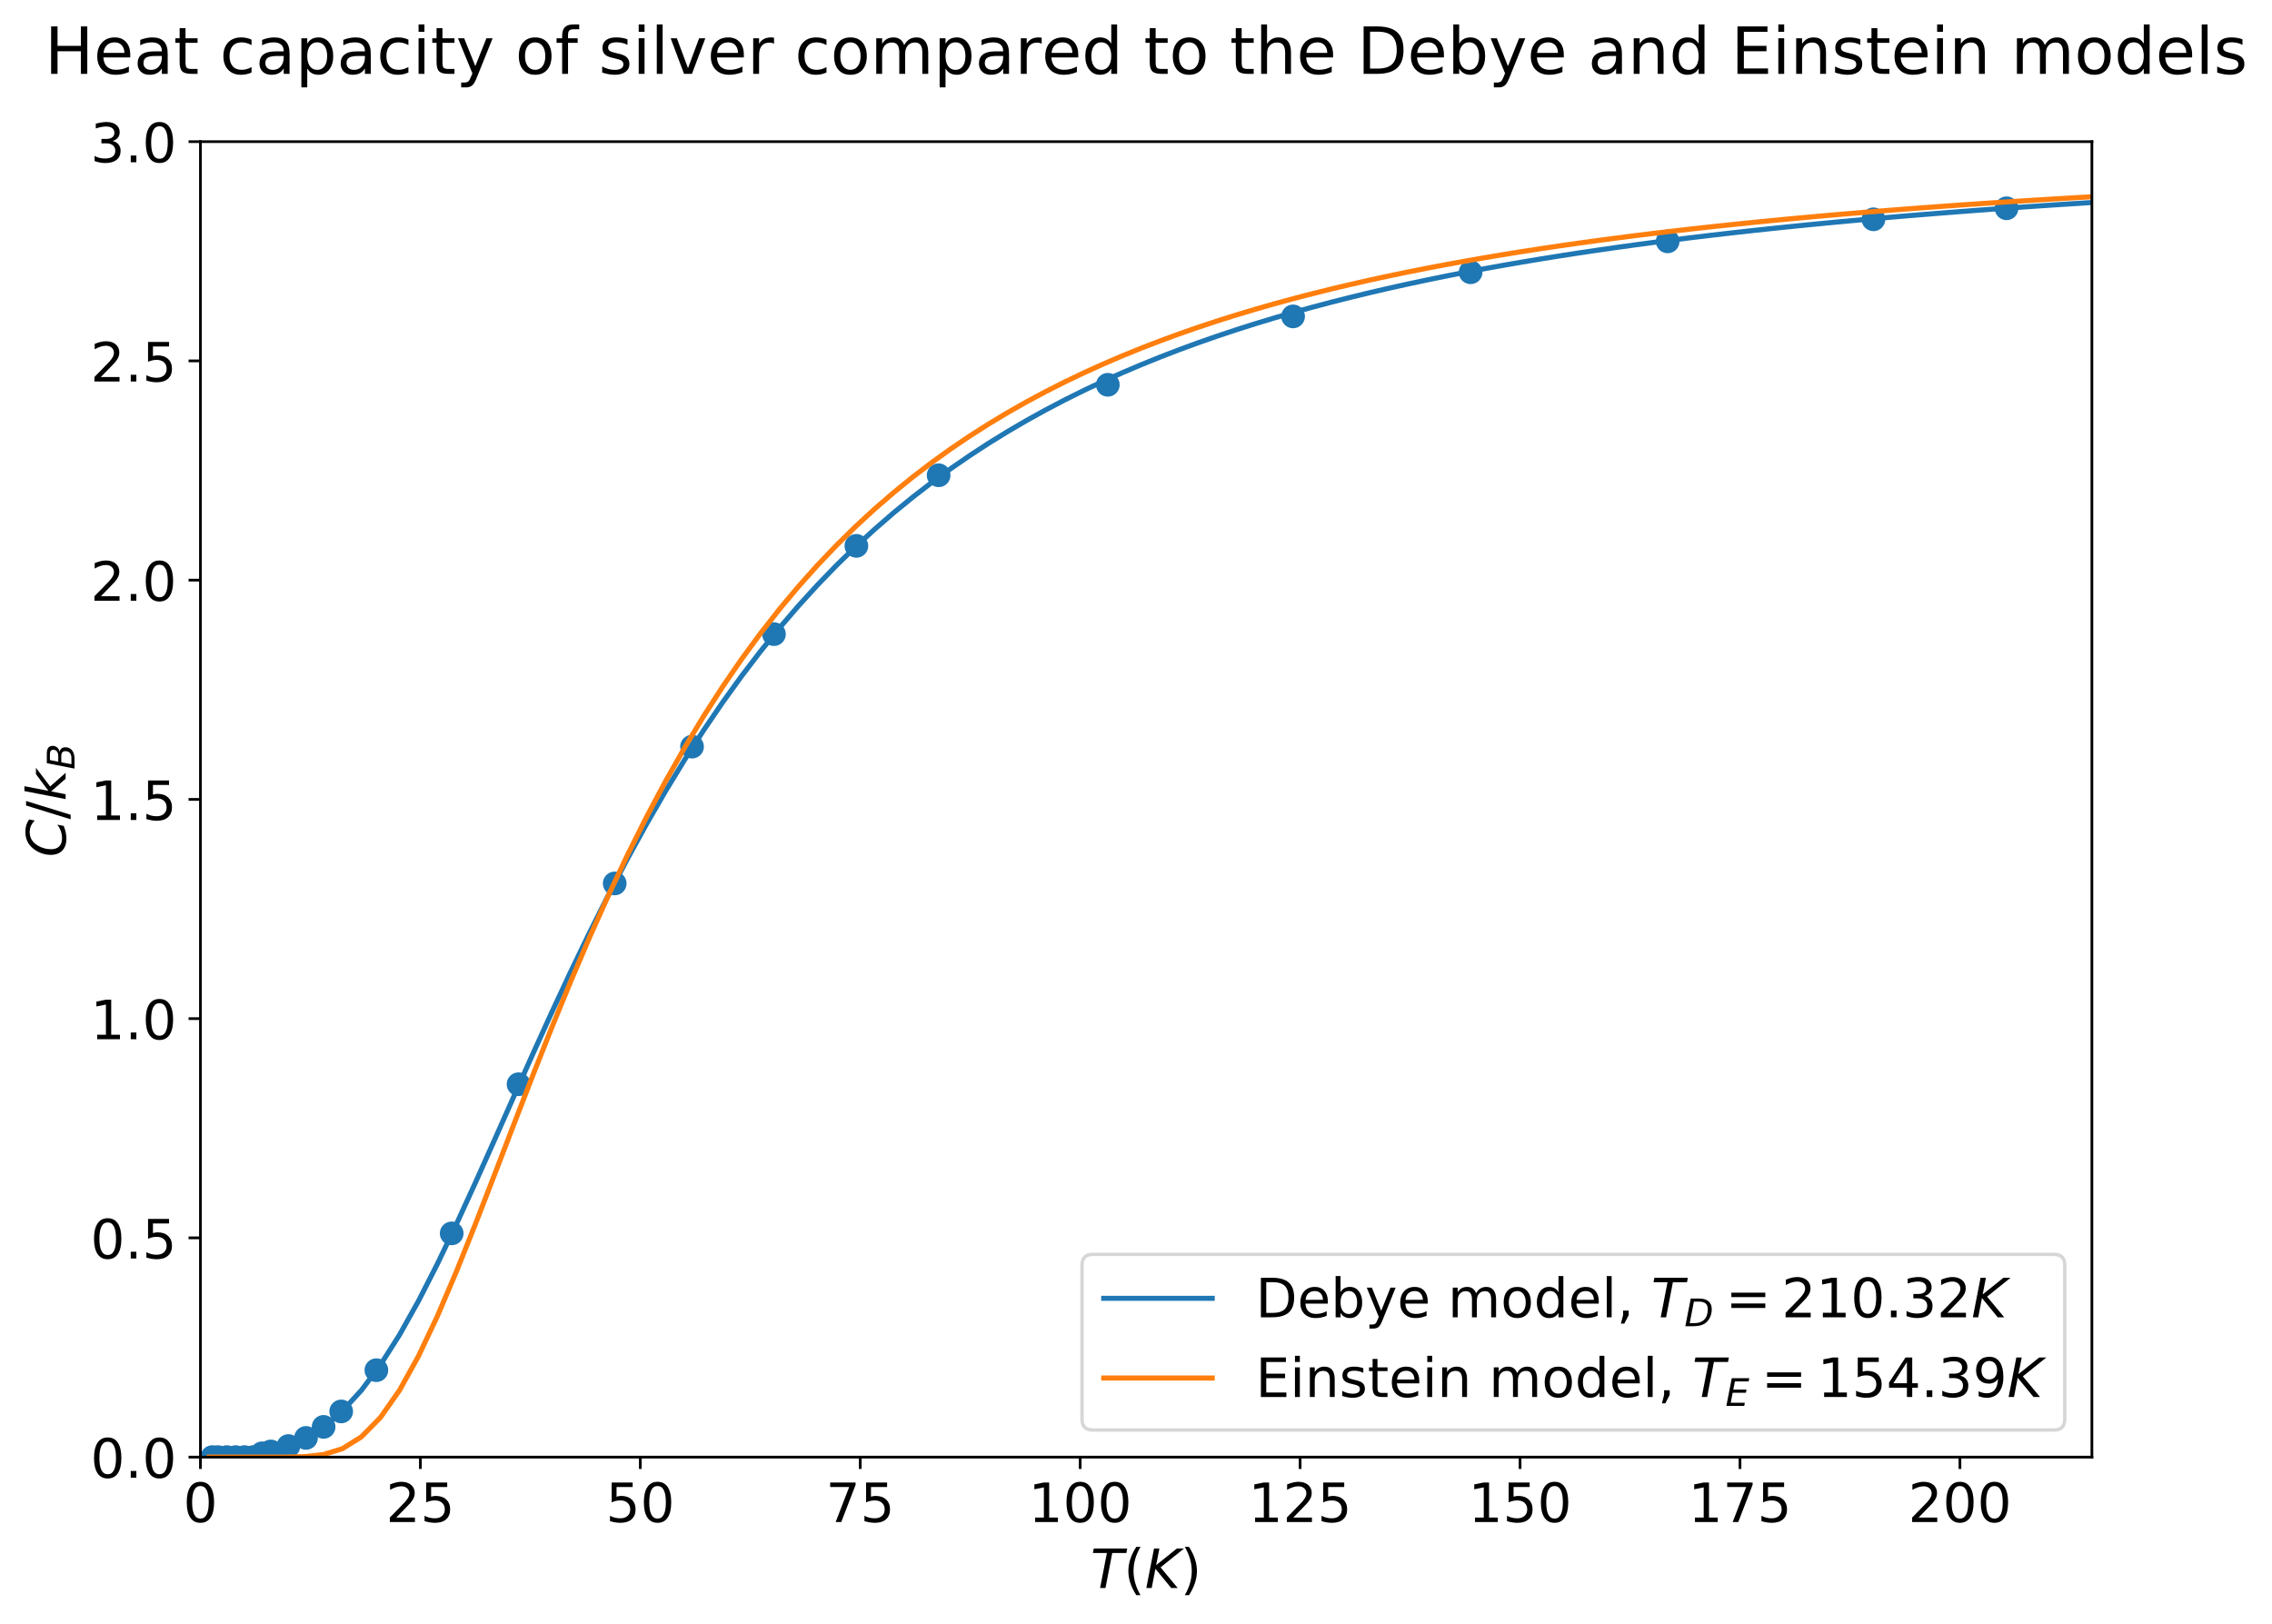 <?xml version="1.0" encoding="utf-8" standalone="no"?>
<!DOCTYPE svg PUBLIC "-//W3C//DTD SVG 1.1//EN"
  "http://www.w3.org/Graphics/SVG/1.1/DTD/svg11.dtd">
<!-- Created with matplotlib (https://matplotlib.org/) -->
<svg height="479.039pt" version="1.1" viewBox="0 0 670.263 479.039" width="670.263pt" xmlns="http://www.w3.org/2000/svg" xmlns:xlink="http://www.w3.org/1999/xlink">
 <defs>
  <style type="text/css">
*{stroke-linecap:butt;stroke-linejoin:round;}
  </style>
 </defs>
 <g id="figure_1">
  <g id="patch_1">
   <path d="M 0 479.039 
L 670.263 479.039 
L 670.263 0 
L 0 0 
z
" style="fill:#ffffff;"/>
  </g>
  <g id="axes_1">
   <g id="patch_2">
    <path d="M 59.13 429.869 
L 617.13 429.869 
L 617.13 41.789 
L 59.13 41.789 
z
" style="fill:#ffffff;"/>
   </g>
   <g id="PathCollection_1">
    <defs>
     <path d="M 0 3 
C 0.796 3 1.559 2.684 2.121 2.121 
C 2.684 1.559 3 0.796 3 0 
C 3 -0.796 2.684 -1.559 2.121 -2.121 
C 1.559 -2.684 0.796 -3 0 -3 
C -0.796 -3 -1.559 -2.684 -2.121 -2.121 
C -2.684 -1.559 -3 -0.796 -3 0 
C -3 0.796 -2.684 1.559 -2.121 2.121 
C -1.559 2.684 -0.796 3 0 3 
z
" id="mafbd192a4a" style="stroke:#1f77b4;"/>
    </defs>
    <g clip-path="url(#pc95c9214ce)">
     <use style="fill:#1f77b4;stroke:#1f77b4;" x="62.634" xlink:href="#mafbd192a4a" y="429.869"/>
     <use style="fill:#1f77b4;stroke:#1f77b4;" x="64.321" xlink:href="#mafbd192a4a" y="429.869"/>
     <use style="fill:#1f77b4;stroke:#1f77b4;" x="66.916" xlink:href="#mafbd192a4a" y="429.869"/>
     <use style="fill:#1f77b4;stroke:#1f77b4;" x="69.511" xlink:href="#mafbd192a4a" y="429.869"/>
     <use style="fill:#1f77b4;stroke:#1f77b4;" x="72.107" xlink:href="#mafbd192a4a" y="429.869"/>
     <use style="fill:#1f77b4;stroke:#1f77b4;" x="74.702" xlink:href="#mafbd192a4a" y="429.869"/>
     <use style="fill:#1f77b4;stroke:#1f77b4;" x="77.297" xlink:href="#mafbd192a4a" y="428.749"/>
     <use style="fill:#1f77b4;stroke:#1f77b4;" x="79.893" xlink:href="#mafbd192a4a" y="428.196"/>
     <use style="fill:#1f77b4;stroke:#1f77b4;" x="85.083" xlink:href="#mafbd192a4a" y="426.601"/>
     <use style="fill:#1f77b4;stroke:#1f77b4;" x="90.274" xlink:href="#mafbd192a4a" y="424.206"/>
     <use style="fill:#1f77b4;stroke:#1f77b4;" x="95.465" xlink:href="#mafbd192a4a" y="420.951"/>
     <use style="fill:#1f77b4;stroke:#1f77b4;" x="100.656" xlink:href="#mafbd192a4a" y="416.395"/>
     <use style="fill:#1f77b4;stroke:#1f77b4;" x="111.037" xlink:href="#mafbd192a4a" y="404.223"/>
     <use style="fill:#1f77b4;stroke:#1f77b4;" x="133.253" xlink:href="#mafbd192a4a" y="363.865"/>
     <use style="fill:#1f77b4;stroke:#1f77b4;" x="152.978" xlink:href="#mafbd192a4a" y="319.863"/>
     <use style="fill:#1f77b4;stroke:#1f77b4;" x="181.345" xlink:href="#mafbd192a4a" y="260.629"/>
     <use style="fill:#1f77b4;stroke:#1f77b4;" x="204.158" xlink:href="#mafbd192a4a" y="220.272"/>
     <use style="fill:#1f77b4;stroke:#1f77b4;" x="228.321" xlink:href="#mafbd192a4a" y="187.075"/>
     <use style="fill:#1f77b4;stroke:#1f77b4;" x="252.639" xlink:href="#mafbd192a4a" y="161.038"/>
     <use style="fill:#1f77b4;stroke:#1f77b4;" x="276.906" xlink:href="#mafbd192a4a" y="140.208"/>
     <use style="fill:#1f77b4;stroke:#1f77b4;" x="326.814" xlink:href="#mafbd192a4a" y="113.521"/>
     <use style="fill:#1f77b4;stroke:#1f77b4;" x="381.472" xlink:href="#mafbd192a4a" y="93.342"/>
     <use style="fill:#1f77b4;stroke:#1f77b4;" x="433.846" xlink:href="#mafbd192a4a" y="80.323"/>
     <use style="fill:#1f77b4;stroke:#1f77b4;" x="491.982" xlink:href="#mafbd192a4a" y="71.211"/>
     <use style="fill:#1f77b4;stroke:#1f77b4;" x="552.687" xlink:href="#mafbd192a4a" y="64.701"/>
     <use style="fill:#1f77b4;stroke:#1f77b4;" x="591.955" xlink:href="#mafbd192a4a" y="61.447"/>
    </g>
   </g>
   <g id="matplotlib.axis_1">
    <g id="xtick_1">
     <g id="line2d_1">
      <defs>
       <path d="M 0 0 
L 0 3.5 
" id="m43a7eaff51" style="stroke:#000000;stroke-width:0.8;"/>
      </defs>
      <g>
       <use style="stroke:#000000;stroke-width:0.8;" x="59.13" xlink:href="#m43a7eaff51" y="429.869"/>
      </g>
     </g>
     <g id="text_1">
      <!-- 0 -->
      <defs>
       <path d="M 31.781 66.406 
Q 24.172 66.406 20.328 58.906 
Q 16.5 51.422 16.5 36.375 
Q 16.5 21.391 20.328 13.891 
Q 24.172 6.391 31.781 6.391 
Q 39.453 6.391 43.281 13.891 
Q 47.125 21.391 47.125 36.375 
Q 47.125 51.422 43.281 58.906 
Q 39.453 66.406 31.781 66.406 
z
M 31.781 74.219 
Q 44.047 74.219 50.516 64.516 
Q 56.984 54.828 56.984 36.375 
Q 56.984 17.969 50.516 8.266 
Q 44.047 -1.422 31.781 -1.422 
Q 19.531 -1.422 13.062 8.266 
Q 6.594 17.969 6.594 36.375 
Q 6.594 54.828 13.062 64.516 
Q 19.531 74.219 31.781 74.219 
z
" id="DejaVuSans-48"/>
      </defs>
      <g transform="translate(54.04 449.026)scale(0.16 -0.16)">
       <use xlink:href="#DejaVuSans-48"/>
      </g>
     </g>
    </g>
    <g id="xtick_2">
     <g id="line2d_2">
      <g>
       <use style="stroke:#000000;stroke-width:0.8;" x="124.014" xlink:href="#m43a7eaff51" y="429.869"/>
      </g>
     </g>
     <g id="text_2">
      <!-- 25 -->
      <defs>
       <path d="M 19.188 8.297 
L 53.609 8.297 
L 53.609 0 
L 7.328 0 
L 7.328 8.297 
Q 12.938 14.109 22.625 23.891 
Q 32.328 33.688 34.812 36.531 
Q 39.547 41.844 41.422 45.531 
Q 43.312 49.219 43.312 52.781 
Q 43.312 58.594 39.234 62.25 
Q 35.156 65.922 28.609 65.922 
Q 23.969 65.922 18.812 64.312 
Q 13.672 62.703 7.812 59.422 
L 7.812 69.391 
Q 13.766 71.781 18.938 73 
Q 24.125 74.219 28.422 74.219 
Q 39.75 74.219 46.484 68.547 
Q 53.219 62.891 53.219 53.422 
Q 53.219 48.922 51.531 44.891 
Q 49.859 40.875 45.406 35.406 
Q 44.188 33.984 37.641 27.219 
Q 31.109 20.453 19.188 8.297 
z
" id="DejaVuSans-50"/>
       <path d="M 10.797 72.906 
L 49.516 72.906 
L 49.516 64.594 
L 19.828 64.594 
L 19.828 46.734 
Q 21.969 47.469 24.109 47.828 
Q 26.266 48.188 28.422 48.188 
Q 40.625 48.188 47.75 41.5 
Q 54.891 34.812 54.891 23.391 
Q 54.891 11.625 47.562 5.094 
Q 40.234 -1.422 26.906 -1.422 
Q 22.312 -1.422 17.547 -0.641 
Q 12.797 0.141 7.719 1.703 
L 7.719 11.625 
Q 12.109 9.234 16.797 8.062 
Q 21.484 6.891 26.703 6.891 
Q 35.156 6.891 40.078 11.328 
Q 45.016 15.766 45.016 23.391 
Q 45.016 31 40.078 35.438 
Q 35.156 39.891 26.703 39.891 
Q 22.75 39.891 18.812 39.016 
Q 14.891 38.141 10.797 36.281 
z
" id="DejaVuSans-53"/>
      </defs>
      <g transform="translate(113.834 449.026)scale(0.16 -0.16)">
       <use xlink:href="#DejaVuSans-50"/>
       <use x="63.623" xlink:href="#DejaVuSans-53"/>
      </g>
     </g>
    </g>
    <g id="xtick_3">
     <g id="line2d_3">
      <g>
       <use style="stroke:#000000;stroke-width:0.8;" x="188.897" xlink:href="#m43a7eaff51" y="429.869"/>
      </g>
     </g>
     <g id="text_3">
      <!-- 50 -->
      <g transform="translate(178.717 449.026)scale(0.16 -0.16)">
       <use xlink:href="#DejaVuSans-53"/>
       <use x="63.623" xlink:href="#DejaVuSans-48"/>
      </g>
     </g>
    </g>
    <g id="xtick_4">
     <g id="line2d_4">
      <g>
       <use style="stroke:#000000;stroke-width:0.8;" x="253.781" xlink:href="#m43a7eaff51" y="429.869"/>
      </g>
     </g>
     <g id="text_4">
      <!-- 75 -->
      <defs>
       <path d="M 8.203 72.906 
L 55.078 72.906 
L 55.078 68.703 
L 28.609 0 
L 18.312 0 
L 43.219 64.594 
L 8.203 64.594 
z
" id="DejaVuSans-55"/>
      </defs>
      <g transform="translate(243.601 449.026)scale(0.16 -0.16)">
       <use xlink:href="#DejaVuSans-55"/>
       <use x="63.623" xlink:href="#DejaVuSans-53"/>
      </g>
     </g>
    </g>
    <g id="xtick_5">
     <g id="line2d_5">
      <g>
       <use style="stroke:#000000;stroke-width:0.8;" x="318.665" xlink:href="#m43a7eaff51" y="429.869"/>
      </g>
     </g>
     <g id="text_5">
      <!-- 100 -->
      <defs>
       <path d="M 12.406 8.297 
L 28.516 8.297 
L 28.516 63.922 
L 10.984 60.406 
L 10.984 69.391 
L 28.422 72.906 
L 38.281 72.906 
L 38.281 8.297 
L 54.391 8.297 
L 54.391 0 
L 12.406 0 
z
" id="DejaVuSans-49"/>
      </defs>
      <g transform="translate(303.395 449.026)scale(0.16 -0.16)">
       <use xlink:href="#DejaVuSans-49"/>
       <use x="63.623" xlink:href="#DejaVuSans-48"/>
       <use x="127.246" xlink:href="#DejaVuSans-48"/>
      </g>
     </g>
    </g>
    <g id="xtick_6">
     <g id="line2d_6">
      <g>
       <use style="stroke:#000000;stroke-width:0.8;" x="383.549" xlink:href="#m43a7eaff51" y="429.869"/>
      </g>
     </g>
     <g id="text_6">
      <!-- 125 -->
      <g transform="translate(368.279 449.026)scale(0.16 -0.16)">
       <use xlink:href="#DejaVuSans-49"/>
       <use x="63.623" xlink:href="#DejaVuSans-50"/>
       <use x="127.246" xlink:href="#DejaVuSans-53"/>
      </g>
     </g>
    </g>
    <g id="xtick_7">
     <g id="line2d_7">
      <g>
       <use style="stroke:#000000;stroke-width:0.8;" x="448.432" xlink:href="#m43a7eaff51" y="429.869"/>
      </g>
     </g>
     <g id="text_7">
      <!-- 150 -->
      <g transform="translate(433.162 449.026)scale(0.16 -0.16)">
       <use xlink:href="#DejaVuSans-49"/>
       <use x="63.623" xlink:href="#DejaVuSans-53"/>
       <use x="127.246" xlink:href="#DejaVuSans-48"/>
      </g>
     </g>
    </g>
    <g id="xtick_8">
     <g id="line2d_8">
      <g>
       <use style="stroke:#000000;stroke-width:0.8;" x="513.316" xlink:href="#m43a7eaff51" y="429.869"/>
      </g>
     </g>
     <g id="text_8">
      <!-- 175 -->
      <g transform="translate(498.046 449.026)scale(0.16 -0.16)">
       <use xlink:href="#DejaVuSans-49"/>
       <use x="63.623" xlink:href="#DejaVuSans-55"/>
       <use x="127.246" xlink:href="#DejaVuSans-53"/>
      </g>
     </g>
    </g>
    <g id="xtick_9">
     <g id="line2d_9">
      <g>
       <use style="stroke:#000000;stroke-width:0.8;" x="578.2" xlink:href="#m43a7eaff51" y="429.869"/>
      </g>
     </g>
     <g id="text_9">
      <!-- 200 -->
      <g transform="translate(562.93 449.026)scale(0.16 -0.16)">
       <use xlink:href="#DejaVuSans-50"/>
       <use x="63.623" xlink:href="#DejaVuSans-48"/>
       <use x="127.246" xlink:href="#DejaVuSans-48"/>
      </g>
     </g>
    </g>
    <g id="text_10">
     <!-- $T(K)$ -->
     <defs>
      <path d="M 5.906 72.906 
L 67.578 72.906 
L 66.016 64.594 
L 39.984 64.594 
L 27.484 0 
L 17.578 0 
L 30.078 64.594 
L 4.297 64.594 
z
" id="DejaVuSans-Oblique-84"/>
      <path d="M 31 75.875 
Q 24.469 64.656 21.281 53.656 
Q 18.109 42.672 18.109 31.391 
Q 18.109 20.125 21.312 9.062 
Q 24.516 -2 31 -13.188 
L 23.188 -13.188 
Q 15.875 -1.703 12.234 9.375 
Q 8.594 20.453 8.594 31.391 
Q 8.594 42.281 12.203 53.312 
Q 15.828 64.359 23.188 75.875 
z
" id="DejaVuSans-40"/>
      <path d="M 16.891 72.906 
L 26.812 72.906 
L 20.797 42.188 
L 59.078 72.906 
L 72.219 72.906 
L 28.906 38.094 
L 60.594 0 
L 48.578 0 
L 19.484 35.5 
L 12.594 0 
L 2.688 0 
z
" id="DejaVuSans-Oblique-75"/>
      <path d="M 8.016 75.875 
L 15.828 75.875 
Q 23.141 64.359 26.781 53.312 
Q 30.422 42.281 30.422 31.391 
Q 30.422 20.453 26.781 9.375 
Q 23.141 -1.703 15.828 -13.188 
L 8.016 -13.188 
Q 14.5 -2 17.703 9.062 
Q 20.906 20.125 20.906 31.391 
Q 20.906 42.672 17.703 53.656 
Q 14.5 64.656 8.016 75.875 
z
" id="DejaVuSans-41"/>
     </defs>
     <g transform="translate(321.73 468.512)scale(0.16 -0.16)">
      <use transform="translate(0 0.125)" xlink:href="#DejaVuSans-Oblique-84"/>
      <use transform="translate(61.084 0.125)" xlink:href="#DejaVuSans-40"/>
      <use transform="translate(100.098 0.125)" xlink:href="#DejaVuSans-Oblique-75"/>
      <use transform="translate(165.674 0.125)" xlink:href="#DejaVuSans-41"/>
     </g>
    </g>
   </g>
   <g id="matplotlib.axis_2">
    <g id="ytick_1">
     <g id="line2d_10">
      <defs>
       <path d="M 0 0 
L -3.5 0 
" id="m1cb497e4f6" style="stroke:#000000;stroke-width:0.8;"/>
      </defs>
      <g>
       <use style="stroke:#000000;stroke-width:0.8;" x="59.13" xlink:href="#m1cb497e4f6" y="429.869"/>
      </g>
     </g>
     <g id="text_11">
      <!-- 0.0 -->
      <defs>
       <path d="M 10.688 12.406 
L 21 12.406 
L 21 0 
L 10.688 0 
z
" id="DejaVuSans-46"/>
      </defs>
      <g transform="translate(26.685 435.948)scale(0.16 -0.16)">
       <use xlink:href="#DejaVuSans-48"/>
       <use x="63.623" xlink:href="#DejaVuSans-46"/>
       <use x="95.41" xlink:href="#DejaVuSans-48"/>
      </g>
     </g>
    </g>
    <g id="ytick_2">
     <g id="line2d_11">
      <g>
       <use style="stroke:#000000;stroke-width:0.8;" x="59.13" xlink:href="#m1cb497e4f6" y="365.189"/>
      </g>
     </g>
     <g id="text_12">
      <!-- 0.5 -->
      <g transform="translate(26.685 371.268)scale(0.16 -0.16)">
       <use xlink:href="#DejaVuSans-48"/>
       <use x="63.623" xlink:href="#DejaVuSans-46"/>
       <use x="95.41" xlink:href="#DejaVuSans-53"/>
      </g>
     </g>
    </g>
    <g id="ytick_3">
     <g id="line2d_12">
      <g>
       <use style="stroke:#000000;stroke-width:0.8;" x="59.13" xlink:href="#m1cb497e4f6" y="300.509"/>
      </g>
     </g>
     <g id="text_13">
      <!-- 1.0 -->
      <g transform="translate(26.685 306.588)scale(0.16 -0.16)">
       <use xlink:href="#DejaVuSans-49"/>
       <use x="63.623" xlink:href="#DejaVuSans-46"/>
       <use x="95.41" xlink:href="#DejaVuSans-48"/>
      </g>
     </g>
    </g>
    <g id="ytick_4">
     <g id="line2d_13">
      <g>
       <use style="stroke:#000000;stroke-width:0.8;" x="59.13" xlink:href="#m1cb497e4f6" y="235.829"/>
      </g>
     </g>
     <g id="text_14">
      <!-- 1.5 -->
      <g transform="translate(26.685 241.908)scale(0.16 -0.16)">
       <use xlink:href="#DejaVuSans-49"/>
       <use x="63.623" xlink:href="#DejaVuSans-46"/>
       <use x="95.41" xlink:href="#DejaVuSans-53"/>
      </g>
     </g>
    </g>
    <g id="ytick_5">
     <g id="line2d_14">
      <g>
       <use style="stroke:#000000;stroke-width:0.8;" x="59.13" xlink:href="#m1cb497e4f6" y="171.149"/>
      </g>
     </g>
     <g id="text_15">
      <!-- 2.0 -->
      <g transform="translate(26.685 177.228)scale(0.16 -0.16)">
       <use xlink:href="#DejaVuSans-50"/>
       <use x="63.623" xlink:href="#DejaVuSans-46"/>
       <use x="95.41" xlink:href="#DejaVuSans-48"/>
      </g>
     </g>
    </g>
    <g id="ytick_6">
     <g id="line2d_15">
      <g>
       <use style="stroke:#000000;stroke-width:0.8;" x="59.13" xlink:href="#m1cb497e4f6" y="106.469"/>
      </g>
     </g>
     <g id="text_16">
      <!-- 2.5 -->
      <g transform="translate(26.685 112.548)scale(0.16 -0.16)">
       <use xlink:href="#DejaVuSans-50"/>
       <use x="63.623" xlink:href="#DejaVuSans-46"/>
       <use x="95.41" xlink:href="#DejaVuSans-53"/>
      </g>
     </g>
    </g>
    <g id="ytick_7">
     <g id="line2d_16">
      <g>
       <use style="stroke:#000000;stroke-width:0.8;" x="59.13" xlink:href="#m1cb497e4f6" y="41.789"/>
      </g>
     </g>
     <g id="text_17">
      <!-- 3.0 -->
      <defs>
       <path d="M 40.578 39.312 
Q 47.656 37.797 51.625 33 
Q 55.609 28.219 55.609 21.188 
Q 55.609 10.406 48.188 4.484 
Q 40.766 -1.422 27.094 -1.422 
Q 22.516 -1.422 17.656 -0.516 
Q 12.797 0.391 7.625 2.203 
L 7.625 11.719 
Q 11.719 9.328 16.594 8.109 
Q 21.484 6.891 26.812 6.891 
Q 36.078 6.891 40.938 10.547 
Q 45.797 14.203 45.797 21.188 
Q 45.797 27.641 41.281 31.266 
Q 36.766 34.906 28.719 34.906 
L 20.219 34.906 
L 20.219 43.016 
L 29.109 43.016 
Q 36.375 43.016 40.234 45.922 
Q 44.094 48.828 44.094 54.297 
Q 44.094 59.906 40.109 62.906 
Q 36.141 65.922 28.719 65.922 
Q 24.656 65.922 20.016 65.031 
Q 15.375 64.156 9.812 62.312 
L 9.812 71.094 
Q 15.438 72.656 20.344 73.438 
Q 25.25 74.219 29.594 74.219 
Q 40.828 74.219 47.359 69.109 
Q 53.906 64.016 53.906 55.328 
Q 53.906 49.266 50.438 45.094 
Q 46.969 40.922 40.578 39.312 
z
" id="DejaVuSans-51"/>
      </defs>
      <g transform="translate(26.685 47.868)scale(0.16 -0.16)">
       <use xlink:href="#DejaVuSans-51"/>
       <use x="63.623" xlink:href="#DejaVuSans-46"/>
       <use x="95.41" xlink:href="#DejaVuSans-48"/>
      </g>
     </g>
    </g>
    <g id="text_18">
     <!-- $C/k_B$ -->
     <defs>
      <path d="M 69.484 67.281 
L 67.484 56.891 
Q 62.797 61.625 57.547 63.922 
Q 52.297 66.219 46.188 66.219 
Q 37.844 66.219 31.516 62.203 
Q 25.203 58.203 20.609 50 
Q 17.672 44.734 16.125 38.844 
Q 14.594 32.953 14.594 27 
Q 14.594 17.047 19.75 11.812 
Q 24.906 6.594 34.719 6.594 
Q 41.5 6.594 47.75 8.766 
Q 54 10.938 59.906 15.281 
L 57.625 3.609 
Q 51.812 1.125 45.875 -0.141 
Q 39.938 -1.422 33.984 -1.422 
Q 19.969 -1.422 12.078 6.188 
Q 4.203 13.812 4.203 27.391 
Q 4.203 36.078 7.203 44.469 
Q 10.203 52.875 15.828 59.812 
Q 21.781 67.188 29.422 70.703 
Q 37.062 74.219 47.219 74.219 
Q 53.469 74.219 59.062 72.484 
Q 64.656 70.75 69.484 67.281 
z
" id="DejaVuSans-Oblique-67"/>
      <path d="M 25.391 72.906 
L 33.688 72.906 
L 8.297 -9.281 
L 0 -9.281 
z
" id="DejaVuSans-47"/>
      <path d="M 18.312 75.984 
L 27.297 75.984 
L 18.703 31.688 
L 49.516 54.688 
L 61.188 54.688 
L 26.812 28.516 
L 51.906 0 
L 41.016 0 
L 17.672 26.703 
L 12.5 0 
L 3.516 0 
z
" id="DejaVuSans-Oblique-107"/>
      <path d="M 16.891 72.906 
L 42.094 72.906 
Q 52.344 72.906 57.422 69.094 
Q 62.5 65.281 62.5 57.625 
Q 62.5 50.594 58.125 45.484 
Q 53.766 40.375 46.688 39.312 
Q 52.734 37.938 55.766 34.078 
Q 58.797 30.219 58.797 23.781 
Q 58.797 12.797 50.656 6.391 
Q 42.531 0 28.422 0 
L 2.688 0 
z
M 19.281 34.812 
L 14.109 8.109 
L 29.984 8.109 
Q 38.922 8.109 43.75 12.203 
Q 48.578 16.312 48.578 23.781 
Q 48.578 29.547 45.375 32.172 
Q 42.188 34.812 35.109 34.812 
z
M 25.094 64.797 
L 20.797 42.828 
L 35.5 42.828 
Q 43.359 42.828 47.781 46.234 
Q 52.203 49.656 52.203 55.719 
Q 52.203 60.453 49.219 62.625 
Q 46.234 64.797 39.703 64.797 
z
" id="DejaVuSans-Oblique-66"/>
     </defs>
     <g transform="translate(19.358 252.869)rotate(-90)scale(0.16 -0.16)">
      <use transform="translate(0 0.016)" xlink:href="#DejaVuSans-Oblique-67"/>
      <use transform="translate(69.824 0.016)" xlink:href="#DejaVuSans-47"/>
      <use transform="translate(103.516 0.016)" xlink:href="#DejaVuSans-Oblique-107"/>
      <use transform="translate(161.426 -16.391)scale(0.7)" xlink:href="#DejaVuSans-Oblique-66"/>
     </g>
    </g>
   </g>
   <g id="line2d_17">
    <path clip-path="url(#pc95c9214ce)" d="M 61.725 429.866 
L 67.335 429.766 
L 72.946 429.379 
L 78.556 428.506 
L 84.166 426.951 
L 89.776 424.518 
L 95.386 421.014 
L 100.996 416.27 
L 106.607 410.169 
L 112.217 402.677 
L 117.827 393.854 
L 123.437 383.844 
L 129.047 372.851 
L 134.657 361.11 
L 140.267 348.857 
L 145.878 336.318 
L 151.488 323.69 
L 157.098 311.139 
L 162.708 298.8 
L 168.318 286.776 
L 173.928 275.144 
L 179.538 263.958 
L 185.149 253.25 
L 190.759 243.04 
L 196.369 233.334 
L 201.979 224.13 
L 207.589 215.417 
L 213.199 207.183 
L 218.809 199.408 
L 224.42 192.073 
L 230.03 185.156 
L 235.64 178.635 
L 241.25 172.489 
L 246.86 166.696 
L 252.47 161.235 
L 258.081 156.085 
L 263.691 151.227 
L 269.301 146.643 
L 274.911 142.315 
L 280.521 138.228 
L 286.131 134.365 
L 291.741 130.711 
L 297.352 127.255 
L 302.962 123.983 
L 308.572 120.883 
L 314.182 117.945 
L 319.792 115.158 
L 325.402 112.512 
L 331.012 110 
L 336.623 107.613 
L 342.233 105.343 
L 347.843 103.182 
L 353.453 101.126 
L 359.063 99.166 
L 364.673 97.298 
L 370.283 95.516 
L 375.894 93.816 
L 381.504 92.192 
L 387.114 90.64 
L 392.724 89.156 
L 398.334 87.737 
L 403.944 86.379 
L 409.555 85.078 
L 415.165 83.832 
L 420.775 82.637 
L 426.385 81.491 
L 431.995 80.391 
L 437.605 79.335 
L 443.215 78.321 
L 448.826 77.346 
L 454.436 76.409 
L 460.046 75.508 
L 465.656 74.64 
L 471.266 73.805 
L 476.876 73.001 
L 482.486 72.226 
L 488.097 71.479 
L 493.707 70.759 
L 499.317 70.064 
L 504.927 69.393 
L 510.537 68.745 
L 516.147 68.12 
L 521.757 67.516 
L 527.368 66.932 
L 532.978 66.367 
L 538.588 65.821 
L 544.198 65.292 
L 549.808 64.781 
L 555.418 64.286 
L 561.029 63.806 
L 566.639 63.341 
L 572.249 62.891 
L 577.859 62.454 
L 583.469 62.031 
L 589.079 61.621 
L 594.689 61.222 
L 600.3 60.836 
L 605.91 60.46 
L 611.52 60.096 
L 617.13 59.742 
" style="fill:none;stroke:#1f77b4;stroke-linecap:square;stroke-width:1.5;"/>
   </g>
   <g id="line2d_18">
    <path clip-path="url(#pc95c9214ce)" d="M 61.725 429.869 
L 67.335 429.869 
L 72.946 429.869 
L 78.556 429.869 
L 84.166 429.858 
L 89.776 429.73 
L 95.386 429.117 
L 100.996 427.39 
L 106.607 423.893 
L 112.217 418.2 
L 117.827 410.21 
L 123.437 400.106 
L 129.047 388.251 
L 134.657 375.09 
L 140.267 361.065 
L 145.878 346.576 
L 151.488 331.957 
L 157.098 317.471 
L 162.708 303.315 
L 168.318 289.631 
L 173.928 276.511 
L 179.538 264.014 
L 185.149 252.169 
L 190.759 240.983 
L 196.369 230.45 
L 201.979 220.552 
L 207.589 211.266 
L 213.199 202.561 
L 218.809 194.408 
L 224.42 186.773 
L 230.03 179.624 
L 235.64 172.93 
L 241.25 166.66 
L 246.86 160.785 
L 252.47 155.277 
L 258.081 150.11 
L 263.691 145.26 
L 269.301 140.705 
L 274.911 136.423 
L 280.521 132.395 
L 286.131 128.604 
L 291.741 125.031 
L 297.352 121.663 
L 302.962 118.484 
L 308.572 115.482 
L 314.182 112.645 
L 319.792 109.961 
L 325.402 107.421 
L 331.012 105.014 
L 336.623 102.732 
L 342.233 100.567 
L 347.843 98.511 
L 353.453 96.557 
L 359.063 94.7 
L 364.673 92.932 
L 370.283 91.249 
L 375.894 89.645 
L 381.504 88.116 
L 387.114 86.657 
L 392.724 85.264 
L 398.334 83.934 
L 403.944 82.662 
L 409.555 81.445 
L 415.165 80.281 
L 420.775 79.166 
L 426.385 78.098 
L 431.995 77.075 
L 437.605 76.093 
L 443.215 75.15 
L 448.826 74.246 
L 454.436 73.376 
L 460.046 72.541 
L 465.656 71.738 
L 471.266 70.966 
L 476.876 70.222 
L 482.486 69.506 
L 488.097 68.817 
L 493.707 68.152 
L 499.317 67.511 
L 504.927 66.893 
L 510.537 66.297 
L 516.147 65.722 
L 521.757 65.166 
L 527.368 64.629 
L 532.978 64.11 
L 538.588 63.609 
L 544.198 63.124 
L 549.808 62.654 
L 555.418 62.2 
L 561.029 61.761 
L 566.639 61.335 
L 572.249 60.923 
L 577.859 60.523 
L 583.469 60.136 
L 589.079 59.76 
L 594.689 59.396 
L 600.3 59.043 
L 605.91 58.7 
L 611.52 58.367 
L 617.13 58.044 
" style="fill:none;stroke:#ff7f0e;stroke-linecap:square;stroke-width:1.5;"/>
   </g>
   <g id="patch_3">
    <path d="M 59.13 429.869 
L 59.13 41.789 
" style="fill:none;stroke:#000000;stroke-linecap:square;stroke-linejoin:miter;stroke-width:0.8;"/>
   </g>
   <g id="patch_4">
    <path d="M 617.13 429.869 
L 617.13 41.789 
" style="fill:none;stroke:#000000;stroke-linecap:square;stroke-linejoin:miter;stroke-width:0.8;"/>
   </g>
   <g id="patch_5">
    <path d="M 59.13 429.869 
L 617.13 429.869 
" style="fill:none;stroke:#000000;stroke-linecap:square;stroke-linejoin:miter;stroke-width:0.8;"/>
   </g>
   <g id="patch_6">
    <path d="M 59.13 41.789 
L 617.13 41.789 
" style="fill:none;stroke:#000000;stroke-linecap:square;stroke-linejoin:miter;stroke-width:0.8;"/>
   </g>
   <g id="text_19">
    <!-- Heat capacity of silver compared to the Debye and Einstein models -->
    <defs>
     <path d="M 9.812 72.906 
L 19.672 72.906 
L 19.672 43.016 
L 55.516 43.016 
L 55.516 72.906 
L 65.375 72.906 
L 65.375 0 
L 55.516 0 
L 55.516 34.719 
L 19.672 34.719 
L 19.672 0 
L 9.812 0 
z
" id="DejaVuSans-72"/>
     <path d="M 56.203 29.594 
L 56.203 25.203 
L 14.891 25.203 
Q 15.484 15.922 20.484 11.062 
Q 25.484 6.203 34.422 6.203 
Q 39.594 6.203 44.453 7.469 
Q 49.312 8.734 54.109 11.281 
L 54.109 2.781 
Q 49.266 0.734 44.188 -0.344 
Q 39.109 -1.422 33.891 -1.422 
Q 20.797 -1.422 13.156 6.188 
Q 5.516 13.812 5.516 26.812 
Q 5.516 40.234 12.766 48.109 
Q 20.016 56 32.328 56 
Q 43.359 56 49.781 48.891 
Q 56.203 41.797 56.203 29.594 
z
M 47.219 32.234 
Q 47.125 39.594 43.094 43.984 
Q 39.062 48.391 32.422 48.391 
Q 24.906 48.391 20.391 44.141 
Q 15.875 39.891 15.188 32.172 
z
" id="DejaVuSans-101"/>
     <path d="M 34.281 27.484 
Q 23.391 27.484 19.188 25 
Q 14.984 22.516 14.984 16.5 
Q 14.984 11.719 18.141 8.906 
Q 21.297 6.109 26.703 6.109 
Q 34.188 6.109 38.703 11.406 
Q 43.219 16.703 43.219 25.484 
L 43.219 27.484 
z
M 52.203 31.203 
L 52.203 0 
L 43.219 0 
L 43.219 8.297 
Q 40.141 3.328 35.547 0.953 
Q 30.953 -1.422 24.312 -1.422 
Q 15.922 -1.422 10.953 3.297 
Q 6 8.016 6 15.922 
Q 6 25.141 12.172 29.828 
Q 18.359 34.516 30.609 34.516 
L 43.219 34.516 
L 43.219 35.406 
Q 43.219 41.609 39.141 45 
Q 35.062 48.391 27.688 48.391 
Q 23 48.391 18.547 47.266 
Q 14.109 46.141 10.016 43.891 
L 10.016 52.203 
Q 14.938 54.109 19.578 55.047 
Q 24.219 56 28.609 56 
Q 40.484 56 46.344 49.844 
Q 52.203 43.703 52.203 31.203 
z
" id="DejaVuSans-97"/>
     <path d="M 18.312 70.219 
L 18.312 54.688 
L 36.812 54.688 
L 36.812 47.703 
L 18.312 47.703 
L 18.312 18.016 
Q 18.312 11.328 20.141 9.422 
Q 21.969 7.516 27.594 7.516 
L 36.812 7.516 
L 36.812 0 
L 27.594 0 
Q 17.188 0 13.234 3.875 
Q 9.281 7.766 9.281 18.016 
L 9.281 47.703 
L 2.688 47.703 
L 2.688 54.688 
L 9.281 54.688 
L 9.281 70.219 
z
" id="DejaVuSans-116"/>
     <path id="DejaVuSans-32"/>
     <path d="M 48.781 52.594 
L 48.781 44.188 
Q 44.969 46.297 41.141 47.344 
Q 37.312 48.391 33.406 48.391 
Q 24.656 48.391 19.812 42.844 
Q 14.984 37.312 14.984 27.297 
Q 14.984 17.281 19.812 11.734 
Q 24.656 6.203 33.406 6.203 
Q 37.312 6.203 41.141 7.25 
Q 44.969 8.297 48.781 10.406 
L 48.781 2.094 
Q 45.016 0.344 40.984 -0.531 
Q 36.969 -1.422 32.422 -1.422 
Q 20.062 -1.422 12.781 6.344 
Q 5.516 14.109 5.516 27.297 
Q 5.516 40.672 12.859 48.328 
Q 20.219 56 33.016 56 
Q 37.156 56 41.109 55.141 
Q 45.062 54.297 48.781 52.594 
z
" id="DejaVuSans-99"/>
     <path d="M 18.109 8.203 
L 18.109 -20.797 
L 9.078 -20.797 
L 9.078 54.688 
L 18.109 54.688 
L 18.109 46.391 
Q 20.953 51.266 25.266 53.625 
Q 29.594 56 35.594 56 
Q 45.562 56 51.781 48.094 
Q 58.016 40.188 58.016 27.297 
Q 58.016 14.406 51.781 6.484 
Q 45.562 -1.422 35.594 -1.422 
Q 29.594 -1.422 25.266 0.953 
Q 20.953 3.328 18.109 8.203 
z
M 48.688 27.297 
Q 48.688 37.203 44.609 42.844 
Q 40.531 48.484 33.406 48.484 
Q 26.266 48.484 22.188 42.844 
Q 18.109 37.203 18.109 27.297 
Q 18.109 17.391 22.188 11.75 
Q 26.266 6.109 33.406 6.109 
Q 40.531 6.109 44.609 11.75 
Q 48.688 17.391 48.688 27.297 
z
" id="DejaVuSans-112"/>
     <path d="M 9.422 54.688 
L 18.406 54.688 
L 18.406 0 
L 9.422 0 
z
M 9.422 75.984 
L 18.406 75.984 
L 18.406 64.594 
L 9.422 64.594 
z
" id="DejaVuSans-105"/>
     <path d="M 32.172 -5.078 
Q 28.375 -14.844 24.75 -17.812 
Q 21.141 -20.797 15.094 -20.797 
L 7.906 -20.797 
L 7.906 -13.281 
L 13.188 -13.281 
Q 16.891 -13.281 18.938 -11.516 
Q 21 -9.766 23.484 -3.219 
L 25.094 0.875 
L 2.984 54.688 
L 12.5 54.688 
L 29.594 11.922 
L 46.688 54.688 
L 56.203 54.688 
z
" id="DejaVuSans-121"/>
     <path d="M 30.609 48.391 
Q 23.391 48.391 19.188 42.75 
Q 14.984 37.109 14.984 27.297 
Q 14.984 17.484 19.156 11.844 
Q 23.344 6.203 30.609 6.203 
Q 37.797 6.203 41.984 11.859 
Q 46.188 17.531 46.188 27.297 
Q 46.188 37.016 41.984 42.703 
Q 37.797 48.391 30.609 48.391 
z
M 30.609 56 
Q 42.328 56 49.016 48.375 
Q 55.719 40.766 55.719 27.297 
Q 55.719 13.875 49.016 6.219 
Q 42.328 -1.422 30.609 -1.422 
Q 18.844 -1.422 12.172 6.219 
Q 5.516 13.875 5.516 27.297 
Q 5.516 40.766 12.172 48.375 
Q 18.844 56 30.609 56 
z
" id="DejaVuSans-111"/>
     <path d="M 37.109 75.984 
L 37.109 68.5 
L 28.516 68.5 
Q 23.688 68.5 21.797 66.547 
Q 19.922 64.594 19.922 59.516 
L 19.922 54.688 
L 34.719 54.688 
L 34.719 47.703 
L 19.922 47.703 
L 19.922 0 
L 10.891 0 
L 10.891 47.703 
L 2.297 47.703 
L 2.297 54.688 
L 10.891 54.688 
L 10.891 58.5 
Q 10.891 67.625 15.141 71.797 
Q 19.391 75.984 28.609 75.984 
z
" id="DejaVuSans-102"/>
     <path d="M 44.281 53.078 
L 44.281 44.578 
Q 40.484 46.531 36.375 47.5 
Q 32.281 48.484 27.875 48.484 
Q 21.188 48.484 17.844 46.438 
Q 14.5 44.391 14.5 40.281 
Q 14.5 37.156 16.891 35.375 
Q 19.281 33.594 26.516 31.984 
L 29.594 31.297 
Q 39.156 29.25 43.188 25.516 
Q 47.219 21.781 47.219 15.094 
Q 47.219 7.469 41.188 3.016 
Q 35.156 -1.422 24.609 -1.422 
Q 20.219 -1.422 15.453 -0.562 
Q 10.688 0.297 5.422 2 
L 5.422 11.281 
Q 10.406 8.688 15.234 7.391 
Q 20.062 6.109 24.812 6.109 
Q 31.156 6.109 34.562 8.281 
Q 37.984 10.453 37.984 14.406 
Q 37.984 18.062 35.516 20.016 
Q 33.062 21.969 24.703 23.781 
L 21.578 24.516 
Q 13.234 26.266 9.516 29.906 
Q 5.812 33.547 5.812 39.891 
Q 5.812 47.609 11.281 51.797 
Q 16.75 56 26.812 56 
Q 31.781 56 36.172 55.266 
Q 40.578 54.547 44.281 53.078 
z
" id="DejaVuSans-115"/>
     <path d="M 9.422 75.984 
L 18.406 75.984 
L 18.406 0 
L 9.422 0 
z
" id="DejaVuSans-108"/>
     <path d="M 2.984 54.688 
L 12.5 54.688 
L 29.594 8.797 
L 46.688 54.688 
L 56.203 54.688 
L 35.688 0 
L 23.484 0 
z
" id="DejaVuSans-118"/>
     <path d="M 41.109 46.297 
Q 39.594 47.172 37.812 47.578 
Q 36.031 48 33.891 48 
Q 26.266 48 22.188 43.047 
Q 18.109 38.094 18.109 28.812 
L 18.109 0 
L 9.078 0 
L 9.078 54.688 
L 18.109 54.688 
L 18.109 46.188 
Q 20.953 51.172 25.484 53.578 
Q 30.031 56 36.531 56 
Q 37.453 56 38.578 55.875 
Q 39.703 55.766 41.062 55.516 
z
" id="DejaVuSans-114"/>
     <path d="M 52 44.188 
Q 55.375 50.25 60.062 53.125 
Q 64.75 56 71.094 56 
Q 79.641 56 84.281 50.016 
Q 88.922 44.047 88.922 33.016 
L 88.922 0 
L 79.891 0 
L 79.891 32.719 
Q 79.891 40.578 77.094 44.375 
Q 74.312 48.188 68.609 48.188 
Q 61.625 48.188 57.562 43.547 
Q 53.516 38.922 53.516 30.906 
L 53.516 0 
L 44.484 0 
L 44.484 32.719 
Q 44.484 40.625 41.703 44.406 
Q 38.922 48.188 33.109 48.188 
Q 26.219 48.188 22.156 43.531 
Q 18.109 38.875 18.109 30.906 
L 18.109 0 
L 9.078 0 
L 9.078 54.688 
L 18.109 54.688 
L 18.109 46.188 
Q 21.188 51.219 25.484 53.609 
Q 29.781 56 35.688 56 
Q 41.656 56 45.828 52.969 
Q 50 49.953 52 44.188 
z
" id="DejaVuSans-109"/>
     <path d="M 45.406 46.391 
L 45.406 75.984 
L 54.391 75.984 
L 54.391 0 
L 45.406 0 
L 45.406 8.203 
Q 42.578 3.328 38.25 0.953 
Q 33.938 -1.422 27.875 -1.422 
Q 17.969 -1.422 11.734 6.484 
Q 5.516 14.406 5.516 27.297 
Q 5.516 40.188 11.734 48.094 
Q 17.969 56 27.875 56 
Q 33.938 56 38.25 53.625 
Q 42.578 51.266 45.406 46.391 
z
M 14.797 27.297 
Q 14.797 17.391 18.875 11.75 
Q 22.953 6.109 30.078 6.109 
Q 37.203 6.109 41.297 11.75 
Q 45.406 17.391 45.406 27.297 
Q 45.406 37.203 41.297 42.844 
Q 37.203 48.484 30.078 48.484 
Q 22.953 48.484 18.875 42.844 
Q 14.797 37.203 14.797 27.297 
z
" id="DejaVuSans-100"/>
     <path d="M 54.891 33.016 
L 54.891 0 
L 45.906 0 
L 45.906 32.719 
Q 45.906 40.484 42.875 44.328 
Q 39.844 48.188 33.797 48.188 
Q 26.516 48.188 22.312 43.547 
Q 18.109 38.922 18.109 30.906 
L 18.109 0 
L 9.078 0 
L 9.078 75.984 
L 18.109 75.984 
L 18.109 46.188 
Q 21.344 51.125 25.703 53.562 
Q 30.078 56 35.797 56 
Q 45.219 56 50.047 50.172 
Q 54.891 44.344 54.891 33.016 
z
" id="DejaVuSans-104"/>
     <path d="M 19.672 64.797 
L 19.672 8.109 
L 31.594 8.109 
Q 46.688 8.109 53.688 14.938 
Q 60.688 21.781 60.688 36.531 
Q 60.688 51.172 53.688 57.984 
Q 46.688 64.797 31.594 64.797 
z
M 9.812 72.906 
L 30.078 72.906 
Q 51.266 72.906 61.172 64.094 
Q 71.094 55.281 71.094 36.531 
Q 71.094 17.672 61.125 8.828 
Q 51.172 0 30.078 0 
L 9.812 0 
z
" id="DejaVuSans-68"/>
     <path d="M 48.688 27.297 
Q 48.688 37.203 44.609 42.844 
Q 40.531 48.484 33.406 48.484 
Q 26.266 48.484 22.188 42.844 
Q 18.109 37.203 18.109 27.297 
Q 18.109 17.391 22.188 11.75 
Q 26.266 6.109 33.406 6.109 
Q 40.531 6.109 44.609 11.75 
Q 48.688 17.391 48.688 27.297 
z
M 18.109 46.391 
Q 20.953 51.266 25.266 53.625 
Q 29.594 56 35.594 56 
Q 45.562 56 51.781 48.094 
Q 58.016 40.188 58.016 27.297 
Q 58.016 14.406 51.781 6.484 
Q 45.562 -1.422 35.594 -1.422 
Q 29.594 -1.422 25.266 0.953 
Q 20.953 3.328 18.109 8.203 
L 18.109 0 
L 9.078 0 
L 9.078 75.984 
L 18.109 75.984 
z
" id="DejaVuSans-98"/>
     <path d="M 54.891 33.016 
L 54.891 0 
L 45.906 0 
L 45.906 32.719 
Q 45.906 40.484 42.875 44.328 
Q 39.844 48.188 33.797 48.188 
Q 26.516 48.188 22.312 43.547 
Q 18.109 38.922 18.109 30.906 
L 18.109 0 
L 9.078 0 
L 9.078 54.688 
L 18.109 54.688 
L 18.109 46.188 
Q 21.344 51.125 25.703 53.562 
Q 30.078 56 35.797 56 
Q 45.219 56 50.047 50.172 
Q 54.891 44.344 54.891 33.016 
z
" id="DejaVuSans-110"/>
     <path d="M 9.812 72.906 
L 55.906 72.906 
L 55.906 64.594 
L 19.672 64.594 
L 19.672 43.016 
L 54.391 43.016 
L 54.391 34.719 
L 19.672 34.719 
L 19.672 8.297 
L 56.781 8.297 
L 56.781 0 
L 9.812 0 
z
" id="DejaVuSans-69"/>
    </defs>
    <g transform="translate(13.197 21.789)scale(0.192 -0.192)">
     <use xlink:href="#DejaVuSans-72"/>
     <use x="75.195" xlink:href="#DejaVuSans-101"/>
     <use x="136.719" xlink:href="#DejaVuSans-97"/>
     <use x="197.998" xlink:href="#DejaVuSans-116"/>
     <use x="237.207" xlink:href="#DejaVuSans-32"/>
     <use x="268.994" xlink:href="#DejaVuSans-99"/>
     <use x="323.975" xlink:href="#DejaVuSans-97"/>
     <use x="385.254" xlink:href="#DejaVuSans-112"/>
     <use x="448.73" xlink:href="#DejaVuSans-97"/>
     <use x="510.01" xlink:href="#DejaVuSans-99"/>
     <use x="564.99" xlink:href="#DejaVuSans-105"/>
     <use x="592.773" xlink:href="#DejaVuSans-116"/>
     <use x="631.982" xlink:href="#DejaVuSans-121"/>
     <use x="691.162" xlink:href="#DejaVuSans-32"/>
     <use x="722.949" xlink:href="#DejaVuSans-111"/>
     <use x="784.131" xlink:href="#DejaVuSans-102"/>
     <use x="819.336" xlink:href="#DejaVuSans-32"/>
     <use x="851.123" xlink:href="#DejaVuSans-115"/>
     <use x="903.223" xlink:href="#DejaVuSans-105"/>
     <use x="931.006" xlink:href="#DejaVuSans-108"/>
     <use x="958.789" xlink:href="#DejaVuSans-118"/>
     <use x="1017.969" xlink:href="#DejaVuSans-101"/>
     <use x="1079.492" xlink:href="#DejaVuSans-114"/>
     <use x="1120.605" xlink:href="#DejaVuSans-32"/>
     <use x="1152.393" xlink:href="#DejaVuSans-99"/>
     <use x="1207.373" xlink:href="#DejaVuSans-111"/>
     <use x="1268.555" xlink:href="#DejaVuSans-109"/>
     <use x="1365.967" xlink:href="#DejaVuSans-112"/>
     <use x="1429.443" xlink:href="#DejaVuSans-97"/>
     <use x="1490.723" xlink:href="#DejaVuSans-114"/>
     <use x="1531.805" xlink:href="#DejaVuSans-101"/>
     <use x="1593.328" xlink:href="#DejaVuSans-100"/>
     <use x="1656.805" xlink:href="#DejaVuSans-32"/>
     <use x="1688.592" xlink:href="#DejaVuSans-116"/>
     <use x="1727.801" xlink:href="#DejaVuSans-111"/>
     <use x="1788.982" xlink:href="#DejaVuSans-32"/>
     <use x="1820.77" xlink:href="#DejaVuSans-116"/>
     <use x="1859.979" xlink:href="#DejaVuSans-104"/>
     <use x="1923.357" xlink:href="#DejaVuSans-101"/>
     <use x="1984.881" xlink:href="#DejaVuSans-32"/>
     <use x="2016.668" xlink:href="#DejaVuSans-68"/>
     <use x="2093.67" xlink:href="#DejaVuSans-101"/>
     <use x="2155.193" xlink:href="#DejaVuSans-98"/>
     <use x="2218.67" xlink:href="#DejaVuSans-121"/>
     <use x="2277.85" xlink:href="#DejaVuSans-101"/>
     <use x="2339.373" xlink:href="#DejaVuSans-32"/>
     <use x="2371.16" xlink:href="#DejaVuSans-97"/>
     <use x="2432.439" xlink:href="#DejaVuSans-110"/>
     <use x="2495.818" xlink:href="#DejaVuSans-100"/>
     <use x="2559.295" xlink:href="#DejaVuSans-32"/>
     <use x="2591.082" xlink:href="#DejaVuSans-69"/>
     <use x="2654.266" xlink:href="#DejaVuSans-105"/>
     <use x="2682.049" xlink:href="#DejaVuSans-110"/>
     <use x="2745.428" xlink:href="#DejaVuSans-115"/>
     <use x="2797.527" xlink:href="#DejaVuSans-116"/>
     <use x="2836.736" xlink:href="#DejaVuSans-101"/>
     <use x="2898.26" xlink:href="#DejaVuSans-105"/>
     <use x="2926.043" xlink:href="#DejaVuSans-110"/>
     <use x="2989.422" xlink:href="#DejaVuSans-32"/>
     <use x="3021.209" xlink:href="#DejaVuSans-109"/>
     <use x="3118.621" xlink:href="#DejaVuSans-111"/>
     <use x="3179.803" xlink:href="#DejaVuSans-100"/>
     <use x="3243.279" xlink:href="#DejaVuSans-101"/>
     <use x="3304.803" xlink:href="#DejaVuSans-108"/>
     <use x="3332.586" xlink:href="#DejaVuSans-115"/>
    </g>
   </g>
   <g id="legend_1">
    <g id="patch_7">
     <path d="M 322.41 421.869 
L 605.93 421.869 
Q 609.13 421.869 609.13 418.669 
L 609.13 373.264 
Q 609.13 370.064 605.93 370.064 
L 322.41 370.064 
Q 319.21 370.064 319.21 373.264 
L 319.21 418.669 
Q 319.21 421.869 322.41 421.869 
z
" style="fill:#ffffff;opacity:0.8;stroke:#cccccc;stroke-linejoin:miter;"/>
    </g>
    <g id="line2d_19">
     <path d="M 325.61 383.024 
L 357.61 383.024 
" style="fill:none;stroke:#1f77b4;stroke-linecap:square;stroke-width:1.5;"/>
    </g>
    <g id="line2d_20"/>
    <g id="text_20">
     <!-- Debye model, $T_D=210.32K$ -->
     <defs>
      <path d="M 11.719 12.406 
L 22.016 12.406 
L 22.016 4 
L 14.016 -11.625 
L 7.719 -11.625 
L 11.719 4 
z
" id="DejaVuSans-44"/>
      <path d="M 16.891 72.906 
L 38.094 72.906 
Q 54.984 72.906 63.594 65.75 
Q 72.219 58.594 72.219 44.484 
Q 72.219 35.156 68.938 26.531 
Q 65.672 17.922 59.906 12.016 
Q 54.109 5.953 45.172 2.969 
Q 36.234 0 24.031 0 
L 2.688 0 
z
M 25.203 64.797 
L 14.203 8.109 
L 27.094 8.109 
Q 43.656 8.109 52.734 17.625 
Q 61.812 27.156 61.812 44.484 
Q 61.812 54.984 55.953 59.891 
Q 50.094 64.797 37.594 64.797 
z
" id="DejaVuSans-Oblique-68"/>
      <path d="M 10.594 45.406 
L 73.188 45.406 
L 73.188 37.203 
L 10.594 37.203 
z
M 10.594 25.484 
L 73.188 25.484 
L 73.188 17.188 
L 10.594 17.188 
z
" id="DejaVuSans-61"/>
     </defs>
     <g transform="translate(370.41 388.624)scale(0.16 -0.16)">
      <use transform="translate(0 0.016)" xlink:href="#DejaVuSans-68"/>
      <use transform="translate(77.002 0.016)" xlink:href="#DejaVuSans-101"/>
      <use transform="translate(138.525 0.016)" xlink:href="#DejaVuSans-98"/>
      <use transform="translate(202.002 0.016)" xlink:href="#DejaVuSans-121"/>
      <use transform="translate(261.182 0.016)" xlink:href="#DejaVuSans-101"/>
      <use transform="translate(322.705 0.016)" xlink:href="#DejaVuSans-32"/>
      <use transform="translate(354.492 0.016)" xlink:href="#DejaVuSans-109"/>
      <use transform="translate(451.904 0.016)" xlink:href="#DejaVuSans-111"/>
      <use transform="translate(513.086 0.016)" xlink:href="#DejaVuSans-100"/>
      <use transform="translate(576.562 0.016)" xlink:href="#DejaVuSans-101"/>
      <use transform="translate(638.086 0.016)" xlink:href="#DejaVuSans-108"/>
      <use transform="translate(665.869 0.016)" xlink:href="#DejaVuSans-44"/>
      <use transform="translate(697.656 0.016)" xlink:href="#DejaVuSans-32"/>
      <use transform="translate(729.443 0.016)" xlink:href="#DejaVuSans-Oblique-84"/>
      <use transform="translate(790.527 -16.391)scale(0.7)" xlink:href="#DejaVuSans-Oblique-68"/>
      <use transform="translate(866.646 0.016)" xlink:href="#DejaVuSans-61"/>
      <use transform="translate(969.917 0.016)" xlink:href="#DejaVuSans-50"/>
      <use transform="translate(1033.54 0.016)" xlink:href="#DejaVuSans-49"/>
      <use transform="translate(1097.163 0.016)" xlink:href="#DejaVuSans-48"/>
      <use transform="translate(1160.786 0.016)" xlink:href="#DejaVuSans-46"/>
      <use transform="translate(1192.573 0.016)" xlink:href="#DejaVuSans-51"/>
      <use transform="translate(1256.196 0.016)" xlink:href="#DejaVuSans-50"/>
      <use transform="translate(1319.819 0.016)" xlink:href="#DejaVuSans-Oblique-75"/>
     </g>
    </g>
    <g id="line2d_21">
     <path d="M 325.61 406.541 
L 357.61 406.541 
" style="fill:none;stroke:#ff7f0e;stroke-linecap:square;stroke-width:1.5;"/>
    </g>
    <g id="line2d_22"/>
    <g id="text_21">
     <!-- Einstein model, $T_E=154.39K$ -->
     <defs>
      <path d="M 16.891 72.906 
L 62.984 72.906 
L 61.375 64.594 
L 25.094 64.594 
L 20.906 43.016 
L 55.719 43.016 
L 54.109 34.719 
L 19.281 34.719 
L 14.203 8.297 
L 51.312 8.297 
L 49.703 0 
L 2.688 0 
z
" id="DejaVuSans-Oblique-69"/>
      <path d="M 37.797 64.312 
L 12.891 25.391 
L 37.797 25.391 
z
M 35.203 72.906 
L 47.609 72.906 
L 47.609 25.391 
L 58.016 25.391 
L 58.016 17.188 
L 47.609 17.188 
L 47.609 0 
L 37.797 0 
L 37.797 17.188 
L 4.891 17.188 
L 4.891 26.703 
z
" id="DejaVuSans-52"/>
      <path d="M 10.984 1.516 
L 10.984 10.5 
Q 14.703 8.734 18.5 7.812 
Q 22.312 6.891 25.984 6.891 
Q 35.75 6.891 40.891 13.453 
Q 46.047 20.016 46.781 33.406 
Q 43.953 29.203 39.594 26.953 
Q 35.25 24.703 29.984 24.703 
Q 19.047 24.703 12.672 31.312 
Q 6.297 37.938 6.297 49.422 
Q 6.297 60.641 12.938 67.422 
Q 19.578 74.219 30.609 74.219 
Q 43.266 74.219 49.922 64.516 
Q 56.594 54.828 56.594 36.375 
Q 56.594 19.141 48.406 8.859 
Q 40.234 -1.422 26.422 -1.422 
Q 22.703 -1.422 18.891 -0.688 
Q 15.094 0.047 10.984 1.516 
z
M 30.609 32.422 
Q 37.25 32.422 41.125 36.953 
Q 45.016 41.5 45.016 49.422 
Q 45.016 57.281 41.125 61.844 
Q 37.25 66.406 30.609 66.406 
Q 23.969 66.406 20.094 61.844 
Q 16.219 57.281 16.219 49.422 
Q 16.219 41.5 20.094 36.953 
Q 23.969 32.422 30.609 32.422 
z
" id="DejaVuSans-57"/>
     </defs>
     <g transform="translate(370.41 412.142)scale(0.16 -0.16)">
      <use transform="translate(0 0.016)" xlink:href="#DejaVuSans-69"/>
      <use transform="translate(63.184 0.016)" xlink:href="#DejaVuSans-105"/>
      <use transform="translate(90.967 0.016)" xlink:href="#DejaVuSans-110"/>
      <use transform="translate(154.346 0.016)" xlink:href="#DejaVuSans-115"/>
      <use transform="translate(206.445 0.016)" xlink:href="#DejaVuSans-116"/>
      <use transform="translate(245.654 0.016)" xlink:href="#DejaVuSans-101"/>
      <use transform="translate(307.178 0.016)" xlink:href="#DejaVuSans-105"/>
      <use transform="translate(334.961 0.016)" xlink:href="#DejaVuSans-110"/>
      <use transform="translate(398.34 0.016)" xlink:href="#DejaVuSans-32"/>
      <use transform="translate(430.127 0.016)" xlink:href="#DejaVuSans-109"/>
      <use transform="translate(527.539 0.016)" xlink:href="#DejaVuSans-111"/>
      <use transform="translate(588.721 0.016)" xlink:href="#DejaVuSans-100"/>
      <use transform="translate(652.197 0.016)" xlink:href="#DejaVuSans-101"/>
      <use transform="translate(713.721 0.016)" xlink:href="#DejaVuSans-108"/>
      <use transform="translate(741.504 0.016)" xlink:href="#DejaVuSans-44"/>
      <use transform="translate(773.291 0.016)" xlink:href="#DejaVuSans-32"/>
      <use transform="translate(805.078 0.016)" xlink:href="#DejaVuSans-Oblique-84"/>
      <use transform="translate(866.162 -16.391)scale(0.7)" xlink:href="#DejaVuSans-Oblique-69"/>
      <use transform="translate(932.607 0.016)" xlink:href="#DejaVuSans-61"/>
      <use transform="translate(1035.879 0.016)" xlink:href="#DejaVuSans-49"/>
      <use transform="translate(1099.502 0.016)" xlink:href="#DejaVuSans-53"/>
      <use transform="translate(1163.125 0.016)" xlink:href="#DejaVuSans-52"/>
      <use transform="translate(1226.748 0.016)" xlink:href="#DejaVuSans-46"/>
      <use transform="translate(1258.535 0.016)" xlink:href="#DejaVuSans-51"/>
      <use transform="translate(1322.158 0.016)" xlink:href="#DejaVuSans-57"/>
      <use transform="translate(1385.781 0.016)" xlink:href="#DejaVuSans-Oblique-75"/>
     </g>
    </g>
   </g>
  </g>
 </g>
 <defs>
  <clipPath id="pc95c9214ce">
   <rect height="388.08" width="558" x="59.13" y="41.789"/>
  </clipPath>
 </defs>
</svg>
